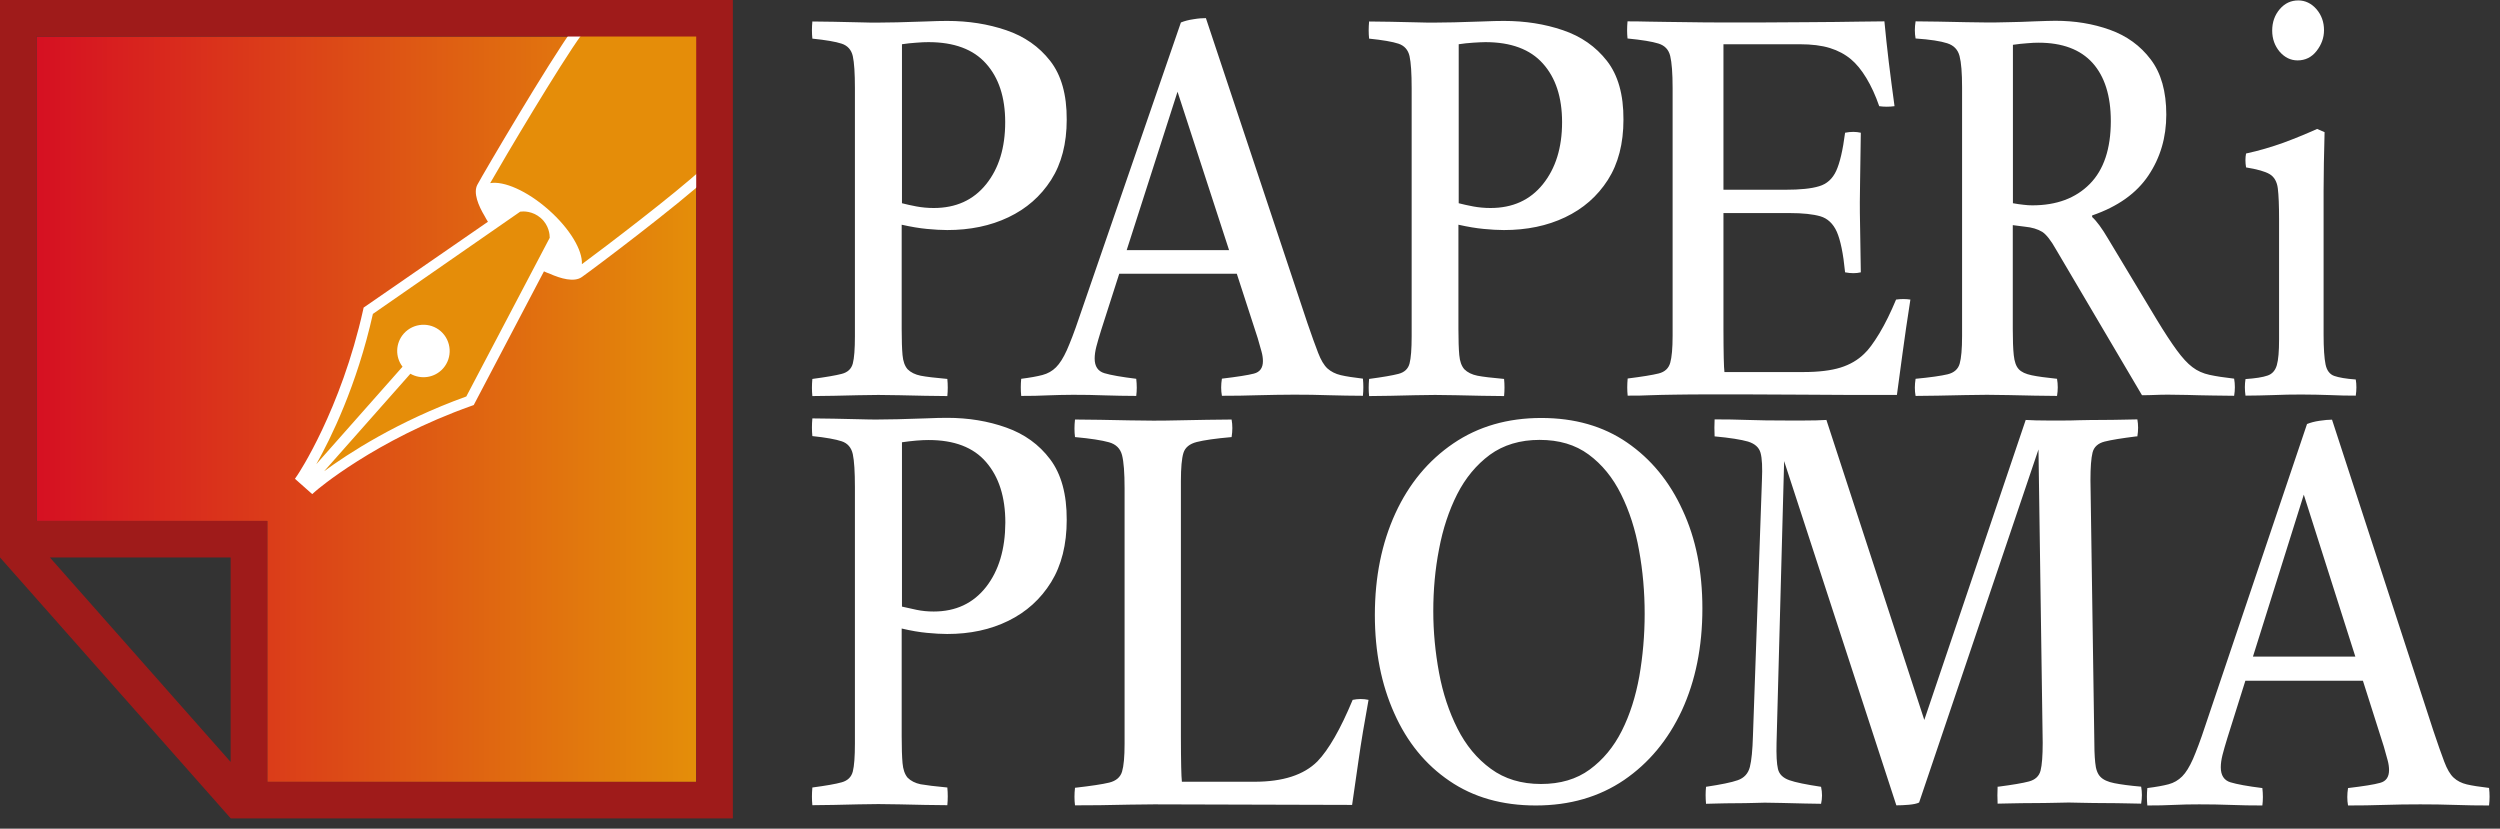 <svg width="178" height="59" viewBox="0 0 178 59" fill="none" xmlns="http://www.w3.org/2000/svg">
<rect x="0" y="0" width="178" height="59" fill="#333333" stroke="none"/>
<path d="M2.6 2.6H49.57V55.67H19.03V37.09H2.6V2.6Z" fill="url(#paint0_linear_23_135)"/>
<path d="M41.49 1.48L38.77 5.81L34.61 12.85L34.87 14.03L35.18 15.88L26.1 22.31C26.1 22.31 24.13 30.38 21.82 33.54L22.53 34.39C22.53 34.39 29.94 29.51 33.49 28.53L38.94 18.25L41.1 19.48L51.18 11.77L50.51 1.75L41.49 1.48Z" fill="#E58D09"/>
<path d="M40.83 2C39.09 4.4 34.42 12.34 33.99 13.15C33.68 13.73 34.06 14.64 34.51 15.39C34.58 15.52 34.65 15.65 34.74 15.79L25.89 21.9L25.86 22.04C24.27 29.2 21.22 33.77 21.19 33.81L21 34.09L22.23 35.18L22.48 34.96C22.52 34.92 26.68 31.34 33.59 28.89L33.73 28.84L38.73 19.32C38.86 19.38 38.99 19.44 39.12 19.48C39.92 19.84 40.88 20.11 41.42 19.73C42.17 19.21 48.32 14.58 50.5 12.55L50 12.01C48.12 13.76 43.03 17.63 41.43 18.81C41.49 17.83 40.58 16.28 39.05 14.93C37.52 13.58 35.87 12.87 34.9 13.04C35.88 11.31 39.89 4.55 41.43 2.44L40.83 2ZM23.08 33.55L29.22 26.61C29.97 27.04 30.95 26.91 31.55 26.23C32.23 25.46 32.16 24.28 31.39 23.59C30.62 22.91 29.44 22.98 28.75 23.75C28.15 24.43 28.13 25.42 28.66 26.11L22.52 33.05C23.54 31.24 25.41 27.45 26.55 22.35L37.04 15.07C37.25 15.04 37.92 15.01 38.51 15.53C39.1 16.05 39.14 16.72 39.14 16.93L33.2 28.23C28.29 30 24.75 32.32 23.08 33.55Z" fill="white"/>
<path d="M115.89 28.17C115.85 27.79 115.85 27.39 115.89 26.95C116.92 26.82 117.66 26.7 118.1 26.59C118.54 26.48 118.81 26.22 118.92 25.83C119.03 25.44 119.09 24.8 119.09 23.91V6.27C119.09 5.21 119.03 4.45 118.92 3.99C118.81 3.53 118.53 3.24 118.08 3.1C117.63 2.96 116.9 2.84 115.88 2.74C115.84 2.36 115.84 1.96 115.88 1.52C116.45 1.52 116.95 1.53 117.38 1.54C117.81 1.55 118.24 1.56 118.68 1.56C119.12 1.56 119.65 1.57 120.27 1.58C120.89 1.59 121.67 1.6 122.61 1.6C124.35 1.6 127.07 1.6 128.59 1.58C130.11 1.57 131.37 1.56 132.39 1.54C133.4 1.53 134 1.52 134.17 1.52C134.26 2.46 134.36 3.42 134.48 4.41C134.6 5.4 134.74 6.45 134.89 7.56C134.52 7.61 134.15 7.61 133.8 7.56C133.54 6.8 133.23 6.13 132.88 5.55C132.53 4.97 132.16 4.53 131.79 4.22C131.37 3.87 130.87 3.6 130.29 3.42C129.71 3.24 128.99 3.15 128.13 3.15H122.71V13.51H127.11C128.17 13.51 128.97 13.43 129.52 13.26C130.07 13.1 130.48 12.73 130.74 12.16C131 11.59 131.21 10.69 131.37 9.45C131.77 9.37 132.14 9.37 132.49 9.45C132.47 10.97 132.45 12.08 132.44 12.79C132.43 13.5 132.42 14.03 132.42 14.38C132.42 14.79 132.42 15.4 132.44 16.22C132.45 17.04 132.47 18.1 132.49 19.39C132.16 19.47 131.78 19.47 131.37 19.39C131.24 18.05 131.04 17.09 130.78 16.5C130.52 15.92 130.12 15.55 129.61 15.4C129.09 15.25 128.36 15.17 127.41 15.17H122.71V23.41C122.71 24.27 122.72 24.96 122.73 25.48C122.74 26 122.76 26.33 122.78 26.49H128.39C129.49 26.49 130.38 26.38 131.05 26.17C131.72 25.96 132.28 25.63 132.72 25.2C133.03 24.92 133.39 24.43 133.81 23.74C134.23 23.04 134.62 22.24 135 21.33C135.35 21.28 135.69 21.28 136.02 21.33C135.8 22.75 135.61 24.03 135.46 25.16C135.31 26.3 135.17 27.29 135.06 28.12C134.07 28.12 132.99 28.12 131.82 28.12C130.65 28.12 129.49 28.11 128.32 28.1C127.15 28.09 125 28.08 124.04 28.08C123.08 28.08 122.32 28.08 121.75 28.08C120.71 28.08 119.87 28.09 119.22 28.1C118.57 28.11 118 28.12 117.5 28.14C117.02 28.17 116.48 28.17 115.89 28.17ZM144.17 16.14L143.31 16.03V23.43C143.31 24.21 143.33 24.83 143.38 25.29C143.43 25.75 143.54 26.07 143.73 26.28C143.92 26.49 144.23 26.63 144.66 26.72C145.09 26.81 145.69 26.89 146.46 26.97C146.53 27.37 146.53 27.78 146.46 28.19C146.02 28.19 145.49 28.18 144.87 28.17C144.25 28.16 143.64 28.15 143.02 28.13C142.4 28.12 141.89 28.11 141.47 28.11C141.07 28.11 140.56 28.12 139.92 28.13C139.28 28.14 138.64 28.15 138.01 28.17C137.37 28.18 136.83 28.19 136.39 28.19C136.32 27.81 136.32 27.41 136.39 26.97C137.45 26.87 138.21 26.76 138.67 26.65C139.13 26.54 139.42 26.28 139.53 25.89C139.64 25.5 139.7 24.85 139.7 23.93V6.23C139.7 5.19 139.64 4.45 139.52 3.99C139.4 3.53 139.11 3.23 138.64 3.08C138.18 2.93 137.43 2.81 136.39 2.74C136.32 2.36 136.32 1.96 136.39 1.52C136.81 1.52 137.35 1.53 138.03 1.54C138.7 1.55 139.36 1.56 140.01 1.58C140.66 1.59 141.14 1.6 141.45 1.6C141.85 1.6 142.36 1.6 142.99 1.58C143.62 1.57 144.24 1.55 144.87 1.52C145.5 1.5 145.99 1.48 146.34 1.48C147.73 1.48 149.02 1.69 150.22 2.12C151.42 2.55 152.39 3.25 153.13 4.23C153.87 5.2 154.24 6.51 154.24 8.16C154.24 9.78 153.82 11.22 152.97 12.49C152.12 13.76 150.79 14.71 148.96 15.34V15.45C149.29 15.75 149.66 16.26 150.08 16.97L153.55 22.74C154.12 23.68 154.6 24.41 154.99 24.94C155.38 25.47 155.74 25.87 156.1 26.14C156.45 26.41 156.86 26.59 157.32 26.69C157.78 26.79 158.37 26.88 159.07 26.96C159.14 27.36 159.14 27.77 159.07 28.18C158.65 28.18 158.13 28.17 157.52 28.16C156.9 28.15 156.31 28.14 155.74 28.12C155.17 28.11 154.71 28.1 154.35 28.1C153.99 28.1 153.69 28.11 153.43 28.12C153.17 28.13 152.86 28.14 152.51 28.14L146.4 17.78C146.03 17.12 145.7 16.7 145.41 16.51C145.08 16.31 144.68 16.19 144.17 16.14ZM143.32 14.47C143.61 14.52 143.86 14.56 144.08 14.58C144.3 14.61 144.51 14.62 144.71 14.62C146.43 14.62 147.79 14.11 148.79 13.1C149.79 12.09 150.29 10.59 150.29 8.62C150.29 6.82 149.85 5.44 148.99 4.48C148.12 3.52 146.84 3.04 145.14 3.04C144.92 3.04 144.65 3.05 144.33 3.08C144.01 3.1 143.67 3.14 143.32 3.19V14.47ZM76.54 57.34C76.49 56.95 76.49 56.53 76.54 56.09C77.68 55.96 78.49 55.84 78.98 55.72C79.46 55.6 79.77 55.34 79.89 54.94C80.01 54.54 80.07 53.88 80.07 52.96V34.76C80.07 33.66 80.01 32.88 79.89 32.41C79.77 31.94 79.46 31.63 78.96 31.49C78.46 31.35 77.65 31.22 76.54 31.12C76.49 30.73 76.49 30.31 76.54 29.87C77.05 29.87 77.65 29.88 78.34 29.89C79.03 29.9 79.72 29.92 80.4 29.93C81.08 29.94 81.64 29.95 82.08 29.95C82.54 29.95 83.12 29.95 83.81 29.93C84.5 29.92 85.21 29.9 85.92 29.89C86.64 29.88 87.23 29.87 87.69 29.87C87.76 30.26 87.76 30.68 87.69 31.12C86.55 31.22 85.72 31.34 85.21 31.47C84.7 31.6 84.38 31.86 84.26 32.25C84.14 32.64 84.08 33.31 84.08 34.25V52.45C84.08 53.34 84.09 54.05 84.1 54.58C84.11 55.12 84.13 55.47 84.15 55.66H89.32C91.34 55.66 92.83 55.18 93.8 54.21C94.6 53.38 95.44 51.92 96.31 49.83C96.7 49.75 97.07 49.75 97.44 49.83C97.15 51.42 96.91 52.85 96.73 54.12C96.55 55.39 96.4 56.45 96.27 57.31C93.91 57.31 91.57 57.3 89.22 57.29C86.88 57.28 84.53 57.27 82.17 57.27C81.71 57.27 81.13 57.28 80.42 57.29C79.71 57.3 79.01 57.32 78.31 57.33C77.62 57.34 77.03 57.34 76.54 57.34ZM121.21 43.32C121.21 46.06 120.72 48.47 119.75 50.58C118.77 52.68 117.4 54.33 115.63 55.54C113.86 56.74 111.77 57.35 109.35 57.35C106.96 57.35 104.91 56.77 103.2 55.6C101.49 54.44 100.18 52.83 99.27 50.78C98.35 48.73 97.89 46.4 97.89 43.79C97.89 41.08 98.38 38.67 99.35 36.55C100.32 34.44 101.7 32.78 103.48 31.57C105.26 30.36 107.35 29.76 109.74 29.76C112.11 29.76 114.15 30.34 115.85 31.51C117.55 32.68 118.87 34.28 119.8 36.32C120.75 38.35 121.21 40.69 121.21 43.32ZM117.1 43.7C117.1 42.16 116.97 40.65 116.7 39.18C116.44 37.71 116.01 36.38 115.42 35.19C114.83 34 114.06 33.06 113.11 32.36C112.16 31.66 111 31.32 109.62 31.32C108.23 31.32 107.04 31.68 106.08 32.38C105.12 33.09 104.34 34.03 103.75 35.19C103.16 36.36 102.73 37.66 102.46 39.1C102.18 40.54 102.05 42.01 102.05 43.51C102.05 44.98 102.19 46.44 102.46 47.9C102.73 49.36 103.17 50.68 103.77 51.87C104.37 53.06 105.16 54.02 106.15 54.74C107.13 55.46 108.32 55.82 109.72 55.82C111.09 55.82 112.25 55.48 113.19 54.79C114.13 54.1 114.89 53.19 115.47 52.04C116.05 50.89 116.46 49.59 116.72 48.15C116.97 46.71 117.1 45.22 117.1 43.7ZM137.01 51.26L144.23 29.9C144.7 29.93 145.2 29.94 145.71 29.94C146.23 29.94 146.67 29.94 147.02 29.94C147.2 29.94 147.53 29.94 148.02 29.92C148.5 29.91 149.03 29.9 149.6 29.9C150.17 29.9 150.7 29.89 151.19 29.88C151.67 29.87 152.01 29.86 152.18 29.86C152.25 30.25 152.25 30.65 152.18 31.07H152.11C151.08 31.2 150.32 31.32 149.85 31.44C149.38 31.56 149.09 31.82 148.99 32.22C148.89 32.62 148.84 33.28 148.84 34.19L149.11 52.39C149.11 53.2 149.13 53.83 149.18 54.3C149.22 54.77 149.35 55.11 149.55 55.31C149.75 55.52 150.08 55.67 150.53 55.76C150.98 55.85 151.62 55.94 152.45 56.01C152.52 56.4 152.52 56.8 152.45 57.22C152.27 57.22 151.94 57.21 151.45 57.2C150.96 57.19 150.44 57.18 149.87 57.18C149.3 57.18 148.77 57.17 148.28 57.16C147.8 57.15 147.46 57.14 147.29 57.14C147.11 57.14 146.78 57.15 146.31 57.16C145.84 57.17 145.32 57.18 144.76 57.18C144.2 57.18 143.68 57.19 143.21 57.2C142.74 57.21 142.41 57.22 142.23 57.22C142.21 56.83 142.21 56.43 142.23 56.01H142.3C143.29 55.88 144.01 55.76 144.46 55.64C144.91 55.52 145.19 55.26 145.29 54.86C145.39 54.46 145.44 53.8 145.44 52.89L145.14 32L136.64 57.14C136.48 57.22 136.23 57.27 135.9 57.3C135.56 57.33 135.27 57.34 135.02 57.34L127.03 32.83L126.49 52.9C126.47 53.76 126.5 54.37 126.59 54.75C126.68 55.13 126.95 55.39 127.4 55.55C127.85 55.71 128.6 55.86 129.66 56.02C129.75 56.44 129.75 56.84 129.66 57.23C129.43 57.23 129.05 57.22 128.5 57.21C127.95 57.2 127.4 57.18 126.85 57.17C126.3 57.16 125.9 57.15 125.65 57.15C125.52 57.15 125.25 57.16 124.86 57.17C124.47 57.18 124.03 57.19 123.56 57.19C123.09 57.19 122.65 57.2 122.26 57.21C121.86 57.22 121.6 57.23 121.47 57.23C121.43 56.81 121.43 56.41 121.47 56.02C122.53 55.86 123.28 55.71 123.73 55.55C124.18 55.39 124.47 55.08 124.59 54.61C124.71 54.14 124.78 53.4 124.81 52.39L125.45 34.19C125.49 33.28 125.46 32.63 125.35 32.24C125.24 31.85 124.94 31.59 124.46 31.44C123.97 31.3 123.18 31.17 122.08 31.07C122.06 30.65 122.06 30.25 122.08 29.86C122.85 29.86 123.63 29.87 124.44 29.9C125.25 29.93 126.15 29.94 127.14 29.94C127.48 29.94 127.93 29.94 128.49 29.94C129.05 29.94 129.57 29.93 130.04 29.9L137.01 51.26ZM74.77 4.33C73.98 3.32 72.94 2.59 71.64 2.15C70.35 1.71 68.95 1.49 67.44 1.49C67.06 1.49 66.53 1.5 65.86 1.53C65.31 1.55 64.76 1.56 64.21 1.58C64.1 1.58 64 1.59 63.89 1.59C63.31 1.6 62.83 1.61 62.45 1.61C62.19 1.61 61.76 1.61 61.18 1.59C60.59 1.58 59.99 1.57 59.37 1.55C58.75 1.54 58.24 1.53 57.84 1.53C57.8 1.96 57.8 2.37 57.84 2.75C58.81 2.85 59.51 2.97 59.93 3.11C60.35 3.25 60.62 3.55 60.72 4C60.82 4.46 60.87 5.21 60.87 6.28V23.94C60.87 24.85 60.82 25.5 60.72 25.88C60.62 26.26 60.36 26.51 59.93 26.62C59.51 26.73 58.81 26.85 57.84 26.98C57.8 27.41 57.8 27.82 57.84 28.2C58.28 28.2 58.8 28.19 59.37 28.18C59.95 28.17 60.52 28.16 61.1 28.14C61.68 28.13 62.16 28.12 62.54 28.12C62.94 28.12 63.44 28.13 64.04 28.14C64.64 28.15 65.24 28.16 65.86 28.18C66.48 28.19 67.01 28.2 67.45 28.2C67.49 27.8 67.49 27.39 67.45 26.98C66.58 26.9 65.95 26.83 65.55 26.75C65.16 26.67 64.85 26.52 64.62 26.29C64.42 26.06 64.3 25.73 64.26 25.28C64.22 24.84 64.2 24.22 64.2 23.44V17.59V16C64.87 16.15 65.47 16.25 66 16.3C66.53 16.35 67.01 16.38 67.44 16.38C69.07 16.38 70.52 16.08 71.8 15.47C73.08 14.86 74.09 13.98 74.84 12.81C75.58 11.65 75.95 10.22 75.95 8.52C75.96 6.73 75.56 5.34 74.77 4.33ZM70.21 13.12C69.3 14.25 68.06 14.81 66.48 14.81C66.05 14.81 65.64 14.77 65.26 14.7C64.88 14.63 64.53 14.55 64.22 14.47V3.15C64.55 3.1 64.9 3.06 65.24 3.04C65.58 3.01 65.87 3 66.11 3C67.93 3 69.3 3.51 70.2 4.52C71.11 5.53 71.57 6.92 71.57 8.7C71.57 10.52 71.12 11.99 70.21 13.12ZM74.77 32.7C73.98 31.65 72.94 30.9 71.64 30.44C70.35 29.98 68.95 29.75 67.44 29.75C67.06 29.75 66.53 29.76 65.86 29.79C65.31 29.81 64.76 29.83 64.21 29.84C64.1 29.84 64 29.85 63.89 29.85C63.31 29.86 62.83 29.87 62.45 29.87C62.19 29.87 61.76 29.87 61.18 29.85C60.59 29.84 59.99 29.82 59.37 29.81C58.75 29.8 58.24 29.79 57.84 29.79C57.8 30.24 57.8 30.65 57.84 31.05C58.81 31.15 59.51 31.28 59.93 31.42C60.35 31.56 60.62 31.87 60.72 32.34C60.82 32.81 60.87 33.59 60.87 34.69V52.93C60.87 53.87 60.82 54.54 60.72 54.93C60.62 55.32 60.36 55.58 59.93 55.7C59.51 55.82 58.81 55.94 57.84 56.07C57.8 56.52 57.8 56.93 57.84 57.33C58.28 57.33 58.8 57.32 59.37 57.31C59.95 57.3 60.52 57.28 61.1 57.27C61.68 57.26 62.16 57.25 62.54 57.25C62.94 57.25 63.44 57.26 64.04 57.27C64.64 57.28 65.24 57.3 65.86 57.31C66.48 57.32 67.01 57.33 67.45 57.33C67.49 56.91 67.49 56.49 67.45 56.07C66.58 55.99 65.95 55.91 65.55 55.84C65.16 55.76 64.85 55.6 64.62 55.37C64.42 55.13 64.3 54.79 64.26 54.33C64.22 53.87 64.2 53.24 64.2 52.43V46.4V44.75C64.87 44.91 65.47 45.01 66 45.06C66.53 45.11 67.01 45.14 67.44 45.14C69.07 45.14 70.52 44.83 71.8 44.2C73.08 43.57 74.09 42.66 74.84 41.45C75.58 40.25 75.95 38.77 75.95 37.02C75.96 35.19 75.56 33.75 74.77 32.7ZM70.21 41.79C69.3 42.95 68.06 43.54 66.48 43.54C66.05 43.54 65.64 43.5 65.26 43.42C64.88 43.34 64.53 43.26 64.22 43.19V31.49C64.55 31.44 64.9 31.4 65.24 31.37C65.59 31.34 65.88 31.33 66.12 31.33C67.94 31.33 69.31 31.85 70.21 32.9C71.12 33.95 71.58 35.38 71.58 37.21C71.57 39.1 71.12 40.62 70.21 41.79ZM114.41 4.33C113.62 3.32 112.58 2.59 111.28 2.15C109.99 1.71 108.59 1.49 107.08 1.49C106.7 1.49 106.17 1.5 105.5 1.53C104.95 1.55 104.4 1.56 103.85 1.58C103.74 1.58 103.64 1.59 103.53 1.59C102.95 1.6 102.47 1.61 102.09 1.61C101.83 1.61 101.4 1.61 100.82 1.59C100.23 1.58 99.63 1.57 99.01 1.55C98.39 1.54 97.88 1.53 97.48 1.53C97.44 1.96 97.44 2.37 97.48 2.75C98.45 2.85 99.15 2.97 99.57 3.11C99.99 3.25 100.26 3.55 100.36 4C100.46 4.46 100.51 5.21 100.51 6.28V23.94C100.51 24.85 100.46 25.5 100.36 25.88C100.26 26.26 100 26.51 99.57 26.62C99.15 26.73 98.45 26.85 97.48 26.98C97.44 27.41 97.44 27.82 97.48 28.2C97.92 28.2 98.44 28.19 99.01 28.18C99.59 28.17 100.16 28.16 100.74 28.14C101.32 28.13 101.8 28.12 102.18 28.12C102.58 28.12 103.08 28.13 103.68 28.14C104.28 28.15 104.88 28.16 105.5 28.18C106.12 28.19 106.65 28.2 107.09 28.2C107.13 27.8 107.13 27.39 107.09 26.98C106.22 26.9 105.59 26.83 105.19 26.75C104.8 26.67 104.49 26.52 104.26 26.29C104.06 26.06 103.94 25.73 103.9 25.28C103.86 24.84 103.84 24.22 103.84 23.44V17.59V16C104.51 16.15 105.11 16.25 105.64 16.3C106.17 16.35 106.65 16.38 107.08 16.38C108.71 16.38 110.16 16.08 111.44 15.47C112.72 14.86 113.73 13.98 114.48 12.81C115.22 11.65 115.59 10.22 115.59 8.52C115.6 6.73 115.2 5.34 114.41 4.33ZM109.85 13.12C108.94 14.25 107.7 14.81 106.12 14.81C105.69 14.81 105.28 14.77 104.9 14.7C104.52 14.63 104.17 14.55 103.86 14.47V3.15C104.19 3.1 104.54 3.06 104.88 3.04C105.23 3.02 105.52 3 105.76 3C107.58 3 108.95 3.51 109.85 4.52C110.76 5.53 111.22 6.92 111.22 8.7C111.22 10.52 110.76 11.99 109.85 13.12ZM97.04 26.96C96.37 26.88 95.84 26.8 95.46 26.71C95.08 26.62 94.77 26.46 94.52 26.24C94.27 26.01 94.05 25.64 93.85 25.12C93.65 24.6 93.39 23.89 93.08 22.98L85.86 1.29C85.61 1.29 85.32 1.31 84.97 1.37C84.62 1.42 84.33 1.5 84.08 1.6L76.83 22.63C76.5 23.62 76.2 24.38 75.96 24.93C75.71 25.48 75.46 25.88 75.19 26.15C74.92 26.42 74.6 26.6 74.22 26.7C73.84 26.8 73.34 26.89 72.71 26.97C72.67 27.37 72.67 27.78 72.71 28.19C73.38 28.19 74.01 28.18 74.59 28.15C75.17 28.13 75.78 28.11 76.4 28.11C77.16 28.11 77.91 28.12 78.65 28.15C79.39 28.17 80.14 28.19 80.9 28.19C80.95 27.81 80.95 27.41 80.9 26.97C79.85 26.84 79.09 26.71 78.63 26.57C78.17 26.43 77.94 26.08 77.94 25.53C77.94 25.28 77.98 24.99 78.06 24.68C78.14 24.36 78.26 23.97 78.41 23.48L79.69 19.49H88.06L89.55 24.08C89.66 24.46 89.75 24.78 89.82 25.03C89.89 25.28 89.92 25.51 89.92 25.71C89.92 26.19 89.71 26.49 89.28 26.6C88.86 26.71 88.09 26.83 87 26.96C86.93 27.39 86.93 27.8 87 28.18C87.85 28.18 88.71 28.17 89.57 28.14C90.43 28.12 91.29 28.1 92.14 28.1C92.97 28.1 93.8 28.11 94.62 28.14C95.45 28.16 96.25 28.18 97.04 28.18C97.08 27.77 97.08 27.36 97.04 26.96ZM80.22 17.81L83.84 6.53L87.51 17.81H80.22ZM177.22 56.1C176.55 56.02 176.02 55.94 175.64 55.85C175.26 55.76 174.95 55.6 174.7 55.37C174.45 55.14 174.23 54.76 174.03 54.23C173.83 53.7 173.57 52.97 173.26 52.04L166.04 29.88C165.79 29.88 165.5 29.91 165.15 29.96C164.8 30.01 164.51 30.09 164.26 30.19L157.01 51.69C156.68 52.7 156.38 53.48 156.14 54.04C155.89 54.6 155.64 55.01 155.37 55.28C155.1 55.55 154.78 55.74 154.4 55.84C154.02 55.94 153.52 56.03 152.89 56.11C152.85 56.52 152.85 56.94 152.89 57.35C153.56 57.35 154.19 57.34 154.77 57.31C155.35 57.28 155.96 57.27 156.58 57.27C157.34 57.27 158.09 57.28 158.83 57.31C159.57 57.34 160.32 57.35 161.08 57.35C161.13 56.96 161.13 56.55 161.08 56.11C160.03 55.98 159.27 55.84 158.81 55.7C158.35 55.56 158.12 55.2 158.12 54.63C158.12 54.37 158.16 54.08 158.24 53.76C158.32 53.44 158.44 53.03 158.59 52.54L159.87 48.47H168.24L169.73 53.16C169.84 53.55 169.93 53.87 170 54.13C170.07 54.39 170.1 54.62 170.1 54.83C170.1 55.32 169.89 55.63 169.46 55.74C169.04 55.86 168.27 55.98 167.18 56.11C167.11 56.55 167.11 56.96 167.18 57.35C168.03 57.35 168.89 57.34 169.75 57.31C170.61 57.28 171.47 57.27 172.32 57.27C173.15 57.27 173.98 57.28 174.8 57.31C175.63 57.34 176.43 57.35 177.22 57.35C177.27 56.93 177.27 56.51 177.22 56.1ZM160.41 46.75L164.03 35.22L167.7 46.75H160.41Z" fill="white"/>
<path d="M49.58 0H2.6H0V2.6V37.09V39.69L16.43 58.27H19.03H49.58H52.18V55.67V2.6V0H49.58ZM3.55 39.69H16.42V54.25L3.55 39.69ZM49.58 55.67H19.03V37.09H18.86H16.42H2.6V2.6H49.57V55.67H49.58Z" fill="#9F1B1A"/>
<path d="M167.73 28.17C167.14 28.17 166.54 28.16 165.91 28.13C165.28 28.11 164.6 28.09 163.87 28.09C163.2 28.09 162.52 28.1 161.84 28.13C161.16 28.15 160.5 28.17 159.88 28.17C159.82 27.76 159.82 27.37 159.88 26.99C160.59 26.94 161.11 26.86 161.45 26.74C161.78 26.63 162 26.38 162.11 26C162.22 25.62 162.27 25.01 162.27 24.17V15.62C162.27 14.63 162.24 13.89 162.18 13.41C162.12 12.93 161.92 12.59 161.6 12.4C161.28 12.21 160.72 12.05 159.92 11.92C159.86 11.56 159.86 11.23 159.92 10.93C160.84 10.73 161.72 10.47 162.56 10.17C163.4 9.86 164.2 9.53 164.98 9.18L165.51 9.41C165.49 10.2 165.47 10.94 165.46 11.63C165.45 12.32 165.44 12.97 165.44 13.58V23.81C165.44 24.8 165.49 25.52 165.58 25.95C165.67 26.38 165.88 26.66 166.21 26.77C166.53 26.88 167.04 26.97 167.73 27.02C167.79 27.37 167.79 27.77 167.73 28.17ZM161.78 2.18C161.78 1.58 161.96 1.07 162.32 0.65C162.68 0.23 163.12 0.03 163.64 0.03C164.13 0.03 164.57 0.24 164.93 0.65C165.29 1.07 165.47 1.57 165.47 2.15C165.47 2.69 165.29 3.18 164.94 3.63C164.59 4.08 164.13 4.3 163.59 4.3C163.09 4.3 162.67 4.09 162.31 3.68C161.96 3.26 161.78 2.76 161.78 2.18Z" fill="white"/>
<defs>
<linearGradient id="paint0_linear_23_135" x1="2.601" y1="29.137" x2="49.576" y2="29.137" gradientUnits="userSpaceOnUse">
<stop stop-color="#D61022"/>
<stop offset="1" stop-color="#E48E09"/>
</linearGradient>
</defs>
</svg>

